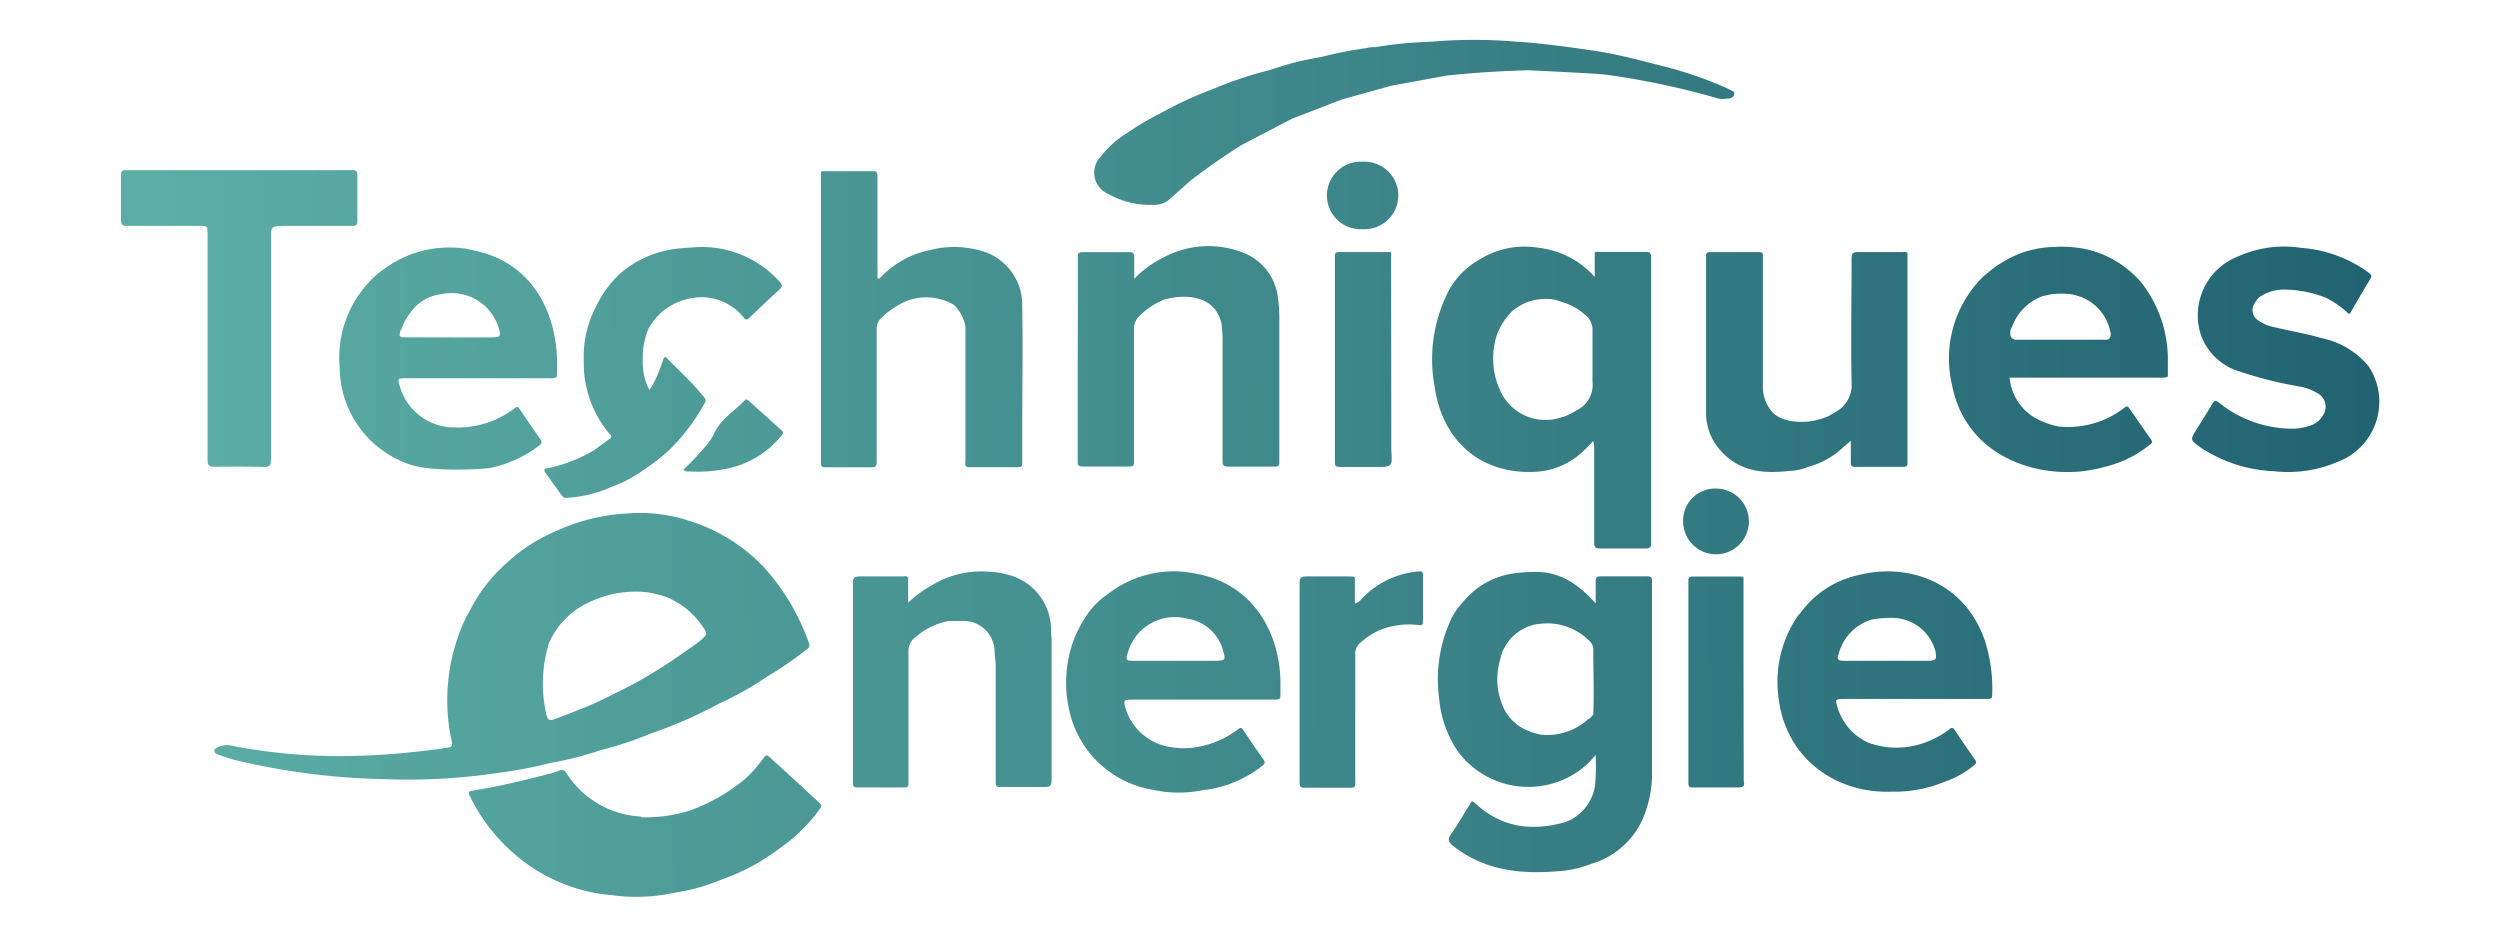 <svg id="Calque_1" data-name="Calque 1" xmlns="http://www.w3.org/2000/svg" xmlns:xlink="http://www.w3.org/1999/xlink" viewBox="0 0 228.13 85.41"><defs><style>.cls-1{fill:url(#Dégradé_sans_nom_3);}.cls-2{fill:url(#Dégradé_sans_nom_3-2);}.cls-3{fill:url(#Dégradé_sans_nom_3-3);}.cls-4{fill:url(#Dégradé_sans_nom_3-4);}.cls-5{fill:url(#Dégradé_sans_nom_3-5);}.cls-6{fill:url(#Dégradé_sans_nom_3-6);}.cls-7{fill:url(#Dégradé_sans_nom_3-7);}.cls-8{fill:url(#Dégradé_sans_nom_3-8);}.cls-9{fill:url(#Dégradé_sans_nom_3-9);}.cls-10{fill:url(#Dégradé_sans_nom_3-10);}.cls-11{fill:url(#Dégradé_sans_nom_3-11);}.cls-12{fill:url(#Dégradé_sans_nom_3-12);}.cls-13{fill:url(#Dégradé_sans_nom_3-13);}.cls-14{fill:url(#Dégradé_sans_nom_3-14);}.cls-15{fill:url(#Dégradé_sans_nom_3-15);}.cls-16{fill:url(#Dégradé_sans_nom_3-16);}.cls-17{fill:url(#Dégradé_sans_nom_3-17);}.cls-18{fill:url(#Dégradé_sans_nom_3-18);}.cls-19{fill:url(#Dégradé_sans_nom_3-19);}.cls-20{fill:url(#Dégradé_sans_nom_3-20);}.cls-21{fill:url(#Dégradé_sans_nom_3-21);}.cls-22{fill:url(#Dégradé_sans_nom_3-22);}</style><linearGradient id="Dégradé_sans_nom_3" x1="14.11" y1="29.1" x2="218.94" y2="28.35" gradientUnits="userSpaceOnUse"><stop offset="0" stop-color="#5caea5"/><stop offset="1" stop-color="#216271"/></linearGradient><linearGradient id="Dégradé_sans_nom_3-2" x1="14.22" y1="59.11" x2="219.05" y2="58.36" xlink:href="#Dégradé_sans_nom_3"/><linearGradient id="Dégradé_sans_nom_3-3" x1="14.14" y1="36.76" x2="218.97" y2="36.01" xlink:href="#Dégradé_sans_nom_3"/><linearGradient id="Dégradé_sans_nom_3-4" x1="14.12" y1="32.79" x2="218.95" y2="32.04" xlink:href="#Dégradé_sans_nom_3"/><linearGradient id="Dégradé_sans_nom_3-5" x1="14.24" y1="66.35" x2="219.08" y2="65.6" xlink:href="#Dégradé_sans_nom_3"/><linearGradient id="Dégradé_sans_nom_3-6" x1="14.23" y1="62.8" x2="219.06" y2="62.05" xlink:href="#Dégradé_sans_nom_3"/><linearGradient id="Dégradé_sans_nom_3-7" x1="14.12" y1="33.19" x2="218.96" y2="32.45" xlink:href="#Dégradé_sans_nom_3"/><linearGradient id="Dégradé_sans_nom_3-8" x1="14.13" y1="34.13" x2="218.96" y2="33.39" xlink:href="#Dégradé_sans_nom_3"/><linearGradient id="Dégradé_sans_nom_3-9" x1="14.12" y1="33.51" x2="218.96" y2="32.76" xlink:href="#Dégradé_sans_nom_3"/><linearGradient id="Dégradé_sans_nom_3-10" x1="14.12" y1="33.56" x2="218.96" y2="32.81" xlink:href="#Dégradé_sans_nom_3"/><linearGradient id="Dégradé_sans_nom_3-11" x1="14.12" y1="32.9" x2="218.96" y2="32.15" xlink:href="#Dégradé_sans_nom_3"/><linearGradient id="Dégradé_sans_nom_3-12" x1="14.23" y1="62.75" x2="219.06" y2="62" xlink:href="#Dégradé_sans_nom_3"/><linearGradient id="Dégradé_sans_nom_3-13" x1="14.11" y1="29.34" x2="218.94" y2="28.6" xlink:href="#Dégradé_sans_nom_3"/><linearGradient id="Dégradé_sans_nom_3-14" x1="14.23" y1="62.59" x2="219.06" y2="61.84" xlink:href="#Dégradé_sans_nom_3"/><linearGradient id="Dégradé_sans_nom_3-15" x1="14.21" y1="62.29" x2="219.1" y2="61.54" xlink:href="#Dégradé_sans_nom_3"/><linearGradient id="Dégradé_sans_nom_3-16" x1="14.12" y1="33.44" x2="218.96" y2="32.7" xlink:href="#Dégradé_sans_nom_3"/><linearGradient id="Dégradé_sans_nom_3-17" x1="14.07" y1="18.24" x2="218.9" y2="17.49" xlink:href="#Dégradé_sans_nom_3"/><linearGradient id="Dégradé_sans_nom_3-18" x1="14.15" y1="39.95" x2="218.98" y2="39.21" xlink:href="#Dégradé_sans_nom_3"/><linearGradient id="Dégradé_sans_nom_3-19" x1="14.28" y1="75.53" x2="219.11" y2="74.78" xlink:href="#Dégradé_sans_nom_3"/><linearGradient id="Dégradé_sans_nom_3-20" x1="14.18" y1="48.1" x2="219.01" y2="47.35" xlink:href="#Dégradé_sans_nom_3"/><linearGradient id="Dégradé_sans_nom_3-21" x1="14.23" y1="62.4" x2="219.06" y2="61.66" xlink:href="#Dégradé_sans_nom_3"/><linearGradient id="Dégradé_sans_nom_3-22" x1="14.04" y1="11.57" x2="218.88" y2="10.83" xlink:href="#Dégradé_sans_nom_3"/></defs><title>logo-mobile</title><path class="cls-1" d="M24.08,42.61c.52,0,.65-.13.65-.65q0-10.1,0-20.2c0-1.09,0-1.09,1.08-1.15l6.39,0c.36,0,.41-.16.41-.46,0-1.39,0-2.77,0-4.16,0-.31-.06-.46-.42-.46l-8.73,0h0l-12,0c-.34,0-.42.13-.42.45q0,2.05,0,4.11c0,.41.12.52.52.52,2.22,0,4.43,0,6.64,0,.74,0,.74,0,.74.77q0,10.28,0,20.55c0,.49.08.68.63.66C21,42.57,22.55,42.57,24.08,42.61Z"/><path class="cls-2" d="M50.24,69.62a31.06,31.06,0,0,0,4.58-1.17,31.28,31.28,0,0,0,4.59-1.53h0a40.15,40.15,0,0,0,6.2-2.71A29.16,29.16,0,0,0,70,61.74a32.56,32.56,0,0,0,3.66-2.52.41.41,0,0,0,.15-.55,20.28,20.28,0,0,0-4.19-7A15.9,15.9,0,0,0,62.8,47.5h0a14.43,14.43,0,0,0-5.65-.64,17.59,17.59,0,0,0-6.22,1.52,15.44,15.44,0,0,0-4.7,3h0a14.3,14.3,0,0,0-3.41,4.46c-.09.15-.19.29-.27.45a17.53,17.53,0,0,0-1.33,11.36c.09.45,0,.51-.41.58a68.87,68.87,0,0,1-8.1.74,52.25,52.25,0,0,1-11.37-.88,2,2,0,0,0-1.42.07c-.15.09-.36.13-.36.35s.19.29.35.35c.51.18,1,.36,1.56.5a63.76,63.76,0,0,0,13.62,1.74,55.06,55.06,0,0,0,10.34-.57A39.63,39.63,0,0,0,50.24,69.62Zm-.15-10.93a7.3,7.3,0,0,1,3.2-3.5,11.53,11.53,0,0,1,1.08-.5,9.68,9.68,0,0,1,4.88-.62,13.78,13.78,0,0,1,1.45.37,7.26,7.26,0,0,1,3.49,2.84c.37.55.34.64-.16,1.07s-1.45,1.06-1.61,1.18c-1.3.91-2.62,1.77-4,2.55-.38.22-1.53.81-1.73.91-1.11.54-2.19,1.12-3.34,1.57L52.24,65c-.51.21-1,.39-1.54.59s-.72.17-.86-.45a12.57,12.57,0,0,1,.25-6.44Z"/><path class="cls-3" d="M139.91,43.06A6.76,6.76,0,0,0,144,41.58a13.28,13.28,0,0,0,1.38-1.33,1.82,1.82,0,0,1,.09.65c0,2.86,0,5.71,0,8.57,0,.41.07.59.54.58,1.38,0,2.77,0,4.16,0,.39,0,.5-.11.5-.5q0-13,0-26.07c0-.39-.11-.5-.49-.49-1.43,0-2.86,0-4.29,0-.12,0-.28-.06-.37.1h0v2.18a8.05,8.05,0,0,0-5.14-2.66A7.72,7.72,0,0,0,135,23.69a7.15,7.15,0,0,0-3,3.24,13.67,13.67,0,0,0-1.07,8.45C131.65,40.25,135.12,43.24,139.91,43.06ZM136.6,30.54A6.15,6.15,0,0,1,138,28.38a4.74,4.74,0,0,1,3.7-1.06c.15,0,.82.23,1,.29a5.26,5.26,0,0,1,1.92,1.1,1.72,1.72,0,0,1,.7,1.47c0,.86,0,1.72,0,2.58,0,.41,0,1.79,0,2.1a2.56,2.56,0,0,1-1.41,2.56,10.16,10.16,0,0,1-1,.53,10.38,10.38,0,0,1-1.07.3,4.53,4.53,0,0,1-5-2.73A7,7,0,0,1,136.6,30.54Z"/><path class="cls-4" d="M31,33.59a9.39,9.39,0,0,0,6.16,8.71c2.15.87,7.25.47,7.53.41a11.08,11.08,0,0,0,4.44-2c.2-.16.42-.29.19-.61-.65-.92-1.29-1.86-1.92-2.8-.13-.19-.22-.22-.41-.07A8.46,8.46,0,0,1,41.42,39h0l-.18,0a5.18,5.18,0,0,1-4.77-3.8c-.2-.67-.18-.68.51-.68H50.13a1.33,1.33,0,0,0,.67-.1h0a15.35,15.35,0,0,0-.08-3c-.49-3.87-2.75-7.67-7.58-8.58a4.42,4.42,0,0,0-1-.19,10,10,0,0,0-7,1.83,8,8,0,0,0-.74.56A10.13,10.13,0,0,0,31,33.59Zm5.61-3.48a6.5,6.5,0,0,1,.36-.86,7.86,7.86,0,0,1,.9-1.23,4.09,4.09,0,0,1,2.49-1.19A4.48,4.48,0,0,1,45.53,30c.18.71.14.75-.59.78s-7.55,0-7.84,0C36.43,30.8,36.38,30.74,36.56,30.11Z"/><path class="cls-5" d="M150.3,52.59c-1.41,0-2.81,0-4.22,0-.37,0-.48.12-.47.47,0,.61,0,1.22,0,2-1.55-1.72-3.19-2.87-5.43-2.87a13.38,13.38,0,0,0-1.76.1,7.26,7.26,0,0,0-4.93,2.66,6.14,6.14,0,0,0-1.27,2,13,13,0,0,0-.9,6.77,10.22,10.22,0,0,0,1.68,4.8,8,8,0,0,0,9.1,2.84,7.67,7.67,0,0,0,3.5-2.47,18.24,18.24,0,0,1-.05,2.79A4.24,4.24,0,0,1,142.9,75c-3.08.89-5.91.54-8.33-1.74-.3-.28-.36,0-.46.16-.56.89-1.07,1.82-1.68,2.67-.39.55-.22.8.23,1.15,2.84,2.2,6.1,2.55,9.51,2.26a9.71,9.71,0,0,0,3-.66,7.42,7.42,0,0,0,5-4.8,10.53,10.53,0,0,0,.58-3.28c0-5.91,0-11.82,0-17.73C150.76,52.72,150.67,52.59,150.3,52.59Zm-5.34,13a5.51,5.51,0,0,1-4.4,1.44,6.89,6.89,0,0,1-1-.3A4.16,4.16,0,0,1,137,64.07a6.1,6.1,0,0,1-.27-3.17,12.34,12.34,0,0,1,.31-1.27A4.22,4.22,0,0,1,140,57a6.86,6.86,0,0,1,1.49-.11,5.44,5.44,0,0,1,3.55,1.6,1,1,0,0,1,.35.72c0,2,.08,4,0,6A3,3,0,0,1,145,65.61Z"/><path class="cls-6" d="M169.57,52.48a8.87,8.87,0,0,0-5.31,3.5,1.94,1.94,0,0,0-.23.26,10.58,10.58,0,0,0-1.78,7c.48,5.9,5.25,9.2,10.37,9a11.87,11.87,0,0,0,4.82-.9,8.38,8.38,0,0,0,2.69-1.5c.2-.16.26-.29.09-.52-.63-.9-1.25-1.8-1.85-2.71-.17-.25-.28-.24-.49-.06a7.92,7.92,0,0,1-2.09,1.16,7.5,7.5,0,0,1-5.28.07,5.15,5.15,0,0,1-2.84-3.26c-.2-.7-.2-.7.49-.74h6.93l6.34,0c.28,0,.35-.09.36-.37a14.37,14.37,0,0,0-.71-5.08C179.17,53,174,51.35,169.57,52.48Zm6.32,7.82c-.8,0-2.83,0-3,0-1,0-2,0-3,0-.21,0-1.28,0-1.62,0-.56,0-.66-.12-.49-.62a4.44,4.44,0,0,1,3-3.14,9.7,9.7,0,0,1,1.84-.16,4.11,4.11,0,0,1,4,3.07C176.73,60.22,176.68,60.27,175.89,60.3Z"/><path class="cls-7" d="M126.94,23.5a2.71,2.71,0,0,0,0-.4c0-.09-.1-.1-.18-.1-1.53,0-3,0-4.58,0-.4,0-.37.24-.37.5q0,9.33,0,18.65c0,.36.1.47.46.46,1.1,0,2.19,0,3.28,0,1.51,0,1.51,0,1.41-1.53,0-.12,0-.23,0-.35Z"/><path class="cls-8" d="M55.59,40.08c-.46.32-.92.66-1.37,1a14.05,14.05,0,0,1-4.28,1.66c-.28,0-.34.16-.18.38.52.71,1,1.42,1.54,2.14a.51.51,0,0,0,.53.16,11.5,11.5,0,0,0,4-1,12,12,0,0,0,2.83-1.49A18.49,18.49,0,0,0,61.13,41a18.31,18.31,0,0,0,3.21-4.28c.12-.21,0-.34-.09-.47-1-1.26-2.22-2.38-3.36-3.53-.16-.16-.29-.2-.36.08a3.62,3.62,0,0,1-.2.55,9.82,9.82,0,0,1-1.06,2.25,5.18,5.18,0,0,1-.62-2.45v-.8A7.25,7.25,0,0,1,59.17,30h0a6,6,0,0,1,1.27-1.57,5.69,5.69,0,0,1,3.88-1.3A5,5,0,0,1,67.89,29c.21.28.33.13.5,0,.89-.85,1.77-1.71,2.69-2.53.36-.32.32-.51,0-.83a9.52,9.52,0,0,0-8-3.05,7.77,7.77,0,0,0-.83.06,9.63,9.63,0,0,0-5.59,2.25h0a9.67,9.67,0,0,0-2.26,3.06,9.79,9.79,0,0,0-1.13,5,10,10,0,0,0,2.36,6.64C55.89,39.81,55.78,39.93,55.59,40.08Z"/><path class="cls-9" d="M216.16,33.45a7.51,7.51,0,0,0-4.33-2.6c-1.41-.41-2.87-.65-4.31-1a3.66,3.66,0,0,1-1.39-.57,1.12,1.12,0,0,1-.4-1.6,2.61,2.61,0,0,1,.43-.56,4,4,0,0,1,2.47-.69,10.44,10.44,0,0,1,3.58.73,8.09,8.09,0,0,1,2,1.37c.23.23.27,0,.35-.13.57-1,1.14-1.95,1.72-2.92.15-.24.16-.38-.1-.57A11.84,11.84,0,0,0,210,22.62a10.22,10.22,0,0,0-5.77.78h0a5.76,5.76,0,0,0-3.4,7.14,5.36,5.36,0,0,0,3.51,3.35A37.77,37.77,0,0,0,210,35.3a4.57,4.57,0,0,1,1.45.57,1.38,1.38,0,0,1,.54,2,2.13,2.13,0,0,1-.81.82,5,5,0,0,1-2,.43,10.73,10.73,0,0,1-6.66-2.35c-.35-.27-.47-.23-.67.12-.44.76-.92,1.5-1.38,2.25-.63,1-.63,1,.36,1.71A13.13,13.13,0,0,0,207.5,43a11.49,11.49,0,0,0,5.41-.69l.57-.23A5.86,5.86,0,0,0,216.16,33.45Z"/><path class="cls-10" d="M165,42.6a7.48,7.48,0,0,0,3.3-1.88l.59-.49c0,.73,0,1.36,0,2,0,.27.08.37.36.37h4.45c.28,0,.37-.09.36-.37,0-1,0-1.95,0-2.92,0-.12,0-.24,0-.35q0-7.72,0-15.46c0-.13,0-.27,0-.4s-.32-.1-.48-.1c-1.35,0-2.7,0-4,0-.49,0-.62.12-.62.61,0,3.77-.07,7.54,0,11.3a2.79,2.79,0,0,1-1.55,2.73l-.5.3a6,6,0,0,1-3.64.45,3.41,3.41,0,0,1-1.4-.63,3.51,3.51,0,0,1-1-2.68c0-3.85,0-7.7,0-11.56,0-.27.05-.53-.4-.52-1.46,0-2.93,0-4.4,0-.31,0-.4.11-.39.41,0,1.5,0,3,0,4.51,0,3.29,0,6.57,0,9.85A5.13,5.13,0,0,0,157,41.11c1.69,1.92,3.91,2.14,6.27,1.86A4.62,4.62,0,0,0,165,42.6Z"/><path class="cls-11" d="M98.34,34.06c0,2.68,0,5.36,0,8,0,.3,0,.51.42.51,1.44,0,2.89,0,4.34,0,.27,0,.38-.08.38-.36,0-1.84,0-3.68,0-5.51,0-2.24,0-4.48,0-6.72a1.49,1.49,0,0,1,.44-1.09,6.92,6.92,0,0,1,2.36-1.57h0l.52-.11c2-.4,4.17.06,4.66,2.32a11.66,11.66,0,0,1,.1,1.87c0,3.54,0,7.08,0,10.61,0,.42.07.58.53.57,1.41,0,2.82,0,4.23,0,.33,0,.43-.09.42-.42,0-.92,0-1.84,0-2.76,0-3.42,0-6.85,0-10.27a12.14,12.14,0,0,0-.11-1.81,5,5,0,0,0-3.06-4.21,8.68,8.68,0,0,0-7.52.45,9.17,9.17,0,0,0-2.55,1.89c0-.76,0-1.4,0-2,0-.33-.11-.44-.44-.44-1.43,0-2.86,0-4.28,0-.3,0-.43.08-.42.39,0,1.27,0,2.55,0,3.82Z"/><path class="cls-12" d="M159.1,60.69c0-.82,0-1.64,0-2.45,0-1.85,0-3.7,0-5.54-.05,0-.09-.09-.13-.09h-4.58c-.32,0-.32.18-.32.41,0,2.91,0,5.82,0,8.73,0,3.25,0,6.5,0,9.74,0,.35.16.37.43.37,1.37,0,2.74,0,4.11,0,.5,0,.63-.16.51-.6Z"/><path class="cls-13" d="M80,42.24c0-.82,0-1.64,0-2.46,0-3.26,0-6.52,0-9.78a1.42,1.42,0,0,1,.42-1,8.15,8.15,0,0,1,2.2-1.49,5,5,0,0,1,4.43.31,3.67,3.67,0,0,1,1.05,2c0,.51,0,1,0,1.53,0,3.57,0,7.15,0,10.73,0,.24-.13.56.35.55,1.49,0,3,0,4.46,0,.27,0,.38-.08.37-.36,0-.9,0-1.8,0-2.7,0-3.87.07-7.75,0-11.62a5.11,5.11,0,0,0-4-5.13,8.78,8.78,0,0,0-4.41,0,8.49,8.49,0,0,0-4.46,2.44c-.16.11-.36.39-.34-.1s0-.82,0-1.23c0-2.6,0-5.19,0-7.78,0-.23,0-.53-.32-.53-1.58,0-3.16,0-4.74,0-.15,0-.1.44-.1.66V40c0,.74,0,1.49,0,2.23,0,.3.07.41.39.41h4.4C79.85,42.6,80,42.53,80,42.24Z"/><path class="cls-14" d="M109.19,52.36a9.79,9.79,0,0,0-8.11,1.86,7.12,7.12,0,0,0-2.16,2.31,13.06,13.06,0,0,0-.7,1.29,4,4,0,0,0-.2.48,11.22,11.22,0,0,0-.45,6.51,9.36,9.36,0,0,0,7.63,7.26,11.09,11.09,0,0,0,4.73,0c.28,0,.58-.07.86-.13a10.65,10.65,0,0,0,4.32-2c.19-.15.42-.28.2-.61-.65-.91-1.27-1.83-1.89-2.75-.13-.19-.23-.2-.42-.05a8.46,8.46,0,0,1-5.22,1.75L107,68.2a5.09,5.09,0,0,1-4.33-3.7c-.13-.62-.15-.62.61-.66h11.4c.58,0,1.17,0,1.75,0,.31,0,.42-.09.41-.4,0-.47,0-.94,0-1.4C116.75,58.27,114.77,53.4,109.19,52.36ZM111,60.3c-.71,0-2.56,0-2.78,0-1.14,0-2.27,0-3.4,0l-1.59,0c-.37,0-.5-.12-.39-.49a7.86,7.86,0,0,1,.32-.93,8.34,8.34,0,0,1,.54-.88,4.5,4.5,0,0,1,4.63-1.55,4,4,0,0,1,3.3,3C111.85,60.21,111.79,60.27,111,60.3Z"/><path class="cls-15" d="M95.91,57.55a5.19,5.19,0,0,0-3.81-5.07,7.74,7.74,0,0,0-2-.32,8.66,8.66,0,0,0-5,1.21h0A10.41,10.41,0,0,0,82.87,55V52.7h0c-.16-.18-.37-.1-.55-.1-1.29,0-2.58,0-3.87,0-.5,0-.62.14-.62.62q0,6.24,0,12.49c0,1.88,0,3.76,0,5.64,0,.29,0,.52.41.51,1.43,0,2.86,0,4.28,0,.27,0,.39-.08.38-.37,0-2.65,0-5.31,0-8,0-1.37,0-2.74,0-4.1a1.53,1.53,0,0,1,.67-1.27,6.18,6.18,0,0,1,3.08-1.46c.42,0,.85,0,1.28,0a2.83,2.83,0,0,1,2.83,2.71c0,.42.07.85.1,1.27q0,5.4,0,10.79c0,.4.22.38.49.38,1.33,0,2.66,0,4,0,.49,0,.61-.14.61-.62,0-4.34,0-8.68,0-13C95.9,58,95.91,57.55,95.91,57.55Z"/><path class="cls-16" d="M195.39,25.77a9.42,9.42,0,0,0-4.88-3,11.12,11.12,0,0,0-3-.24,9.93,9.93,0,0,0-2.6.4,10.1,10.1,0,0,0-3.5,1.95c-.16.14-.34.26-.49.41a10.5,10.5,0,0,0-2.78,9.9c1.17,5.9,6.7,8.25,11.62,7.84a14,14,0,0,0,2.42-.46,10.29,10.29,0,0,0,3.91-1.92c.16-.13.43-.22.2-.54-.67-.94-1.31-1.9-2-2.86-.12-.18-.22-.21-.41-.06a8.4,8.4,0,0,1-6,1.73,7,7,0,0,1-1.5-.46,4.74,4.74,0,0,1-3-4h13.84a1.12,1.12,0,0,0,.6-.1h0c0-.46,0-.93,0-1.4A11.34,11.34,0,0,0,195.39,25.77ZM192.17,31c-.86,0-3.59,0-3.6,0h-4.69c-.5-.16-.46-.52-.41-.88a4.21,4.21,0,0,1,.17-.39A4.69,4.69,0,0,1,186.46,27c.13,0,.55-.12.69-.14a7.11,7.11,0,0,1,1.9,0,5.84,5.84,0,0,1,1,.3,4.31,4.31,0,0,1,2.52,3.1C192.68,30.64,192.57,31,192.17,31Z"/><path class="cls-17" d="M124.34,14.76a3.08,3.08,0,1,0,0,6.15,3.08,3.08,0,1,0,0-6.15Z"/><path class="cls-18" d="M68.32,36.57c-.14-.13-.24-.17-.39,0-1,1-2.27,1.77-2.85,3.17a5.21,5.21,0,0,1-.83,1.13,21.65,21.65,0,0,1-1.9,2,.66.66,0,0,0,.53.15,12.83,12.83,0,0,0,3.33-.23,8.57,8.57,0,0,0,5-2.92c.16-.19.39-.36.08-.63Z"/><path class="cls-19" d="M70.18,69.05c-.2-.18-.31-.15-.46.06a11.63,11.63,0,0,1-1.76,2h0a17,17,0,0,1-5.06,2.87,13.45,13.45,0,0,1-4.31.6h0c-.06,0-.11-.06-.16-.07a8.59,8.59,0,0,1-6.77-4,.46.46,0,0,0-.6-.2l-.6.22c-2.42.62-4.84,1.23-7.31,1.61-.47.07-.43.2-.26.54a16.56,16.56,0,0,0,4.51,5.63,15.5,15.5,0,0,0,8.46,3.38,16.41,16.41,0,0,0,5.76-.24,17.1,17.1,0,0,0,4.22-1.19,19.36,19.36,0,0,0,5.42-2.93,15.06,15.06,0,0,0,3.52-3.47c.15-.2.28-.35,0-.58C73.24,71.83,71.71,70.44,70.18,69.05Z"/><path class="cls-20" d="M156.59,44.58a2.92,2.92,0,0,0-3,3,3,3,0,1,0,6,0A3,3,0,0,0,156.59,44.58Z"/><path class="cls-21" d="M129.52,52.14a8.06,8.06,0,0,0-5.3,2.54,1,1,0,0,1-.59.39V52.7h0c-.08-.12-.37-.09-.55-.1-1.29,0-2.58,0-3.87,0-.49,0-.62.13-.62.62q0,6.07,0,12.15c0,2,0,4,0,6,0,.3,0,.52.42.51,1.42,0,2.85,0,4.28,0,.27,0,.38-.07.38-.36,0-2.66,0-5.32,0-8,0-1.27,0-2.54,0-3.82a1.24,1.24,0,0,1,.41-1,6.81,6.81,0,0,1,1.79-1.19,7.18,7.18,0,0,1,3.61-.47c.29.05.37-.08.37-.36,0-1.4,0-2.81,0-4.21C129.85,52.25,129.8,52.12,129.52,52.14Z"/><path class="cls-22" d="M126.93,7.83,132,6.9h0c2.49-.27,5-.42,7.5-.49,2.31.12,6.43.31,7.15.42A72,72,0,0,1,156.84,9a2,2,0,0,0,.69,0c.29,0,.66-.06.72-.39s-.32-.35-.52-.48a2.3,2.3,0,0,0-.42-.2,35.17,35.17,0,0,0-6-2c-1.86-.48-3.82-1-5.73-1.28-1.25-.19-4.92-.73-7.14-.84a45,45,0,0,0-7.87,0,37.36,37.36,0,0,0-5.06.49c-.27,0-.54,0-.81.09a34.08,34.08,0,0,0-4.12.81,26.87,26.87,0,0,0-4.69,1.19,34.58,34.58,0,0,0-5.29,1.77,33.1,33.1,0,0,0-4.72,2.19,23.38,23.38,0,0,0-3,1.77,9,9,0,0,0-2.44,2.17,2.11,2.11,0,0,0,.68,3.4,7.63,7.63,0,0,0,4,1,2.16,2.16,0,0,0,1.49-.41l2.1-1.86c1.49-1.13,3-2.19,4.61-3.2l4.54-2.37,4.58-1.77Z"/></svg>